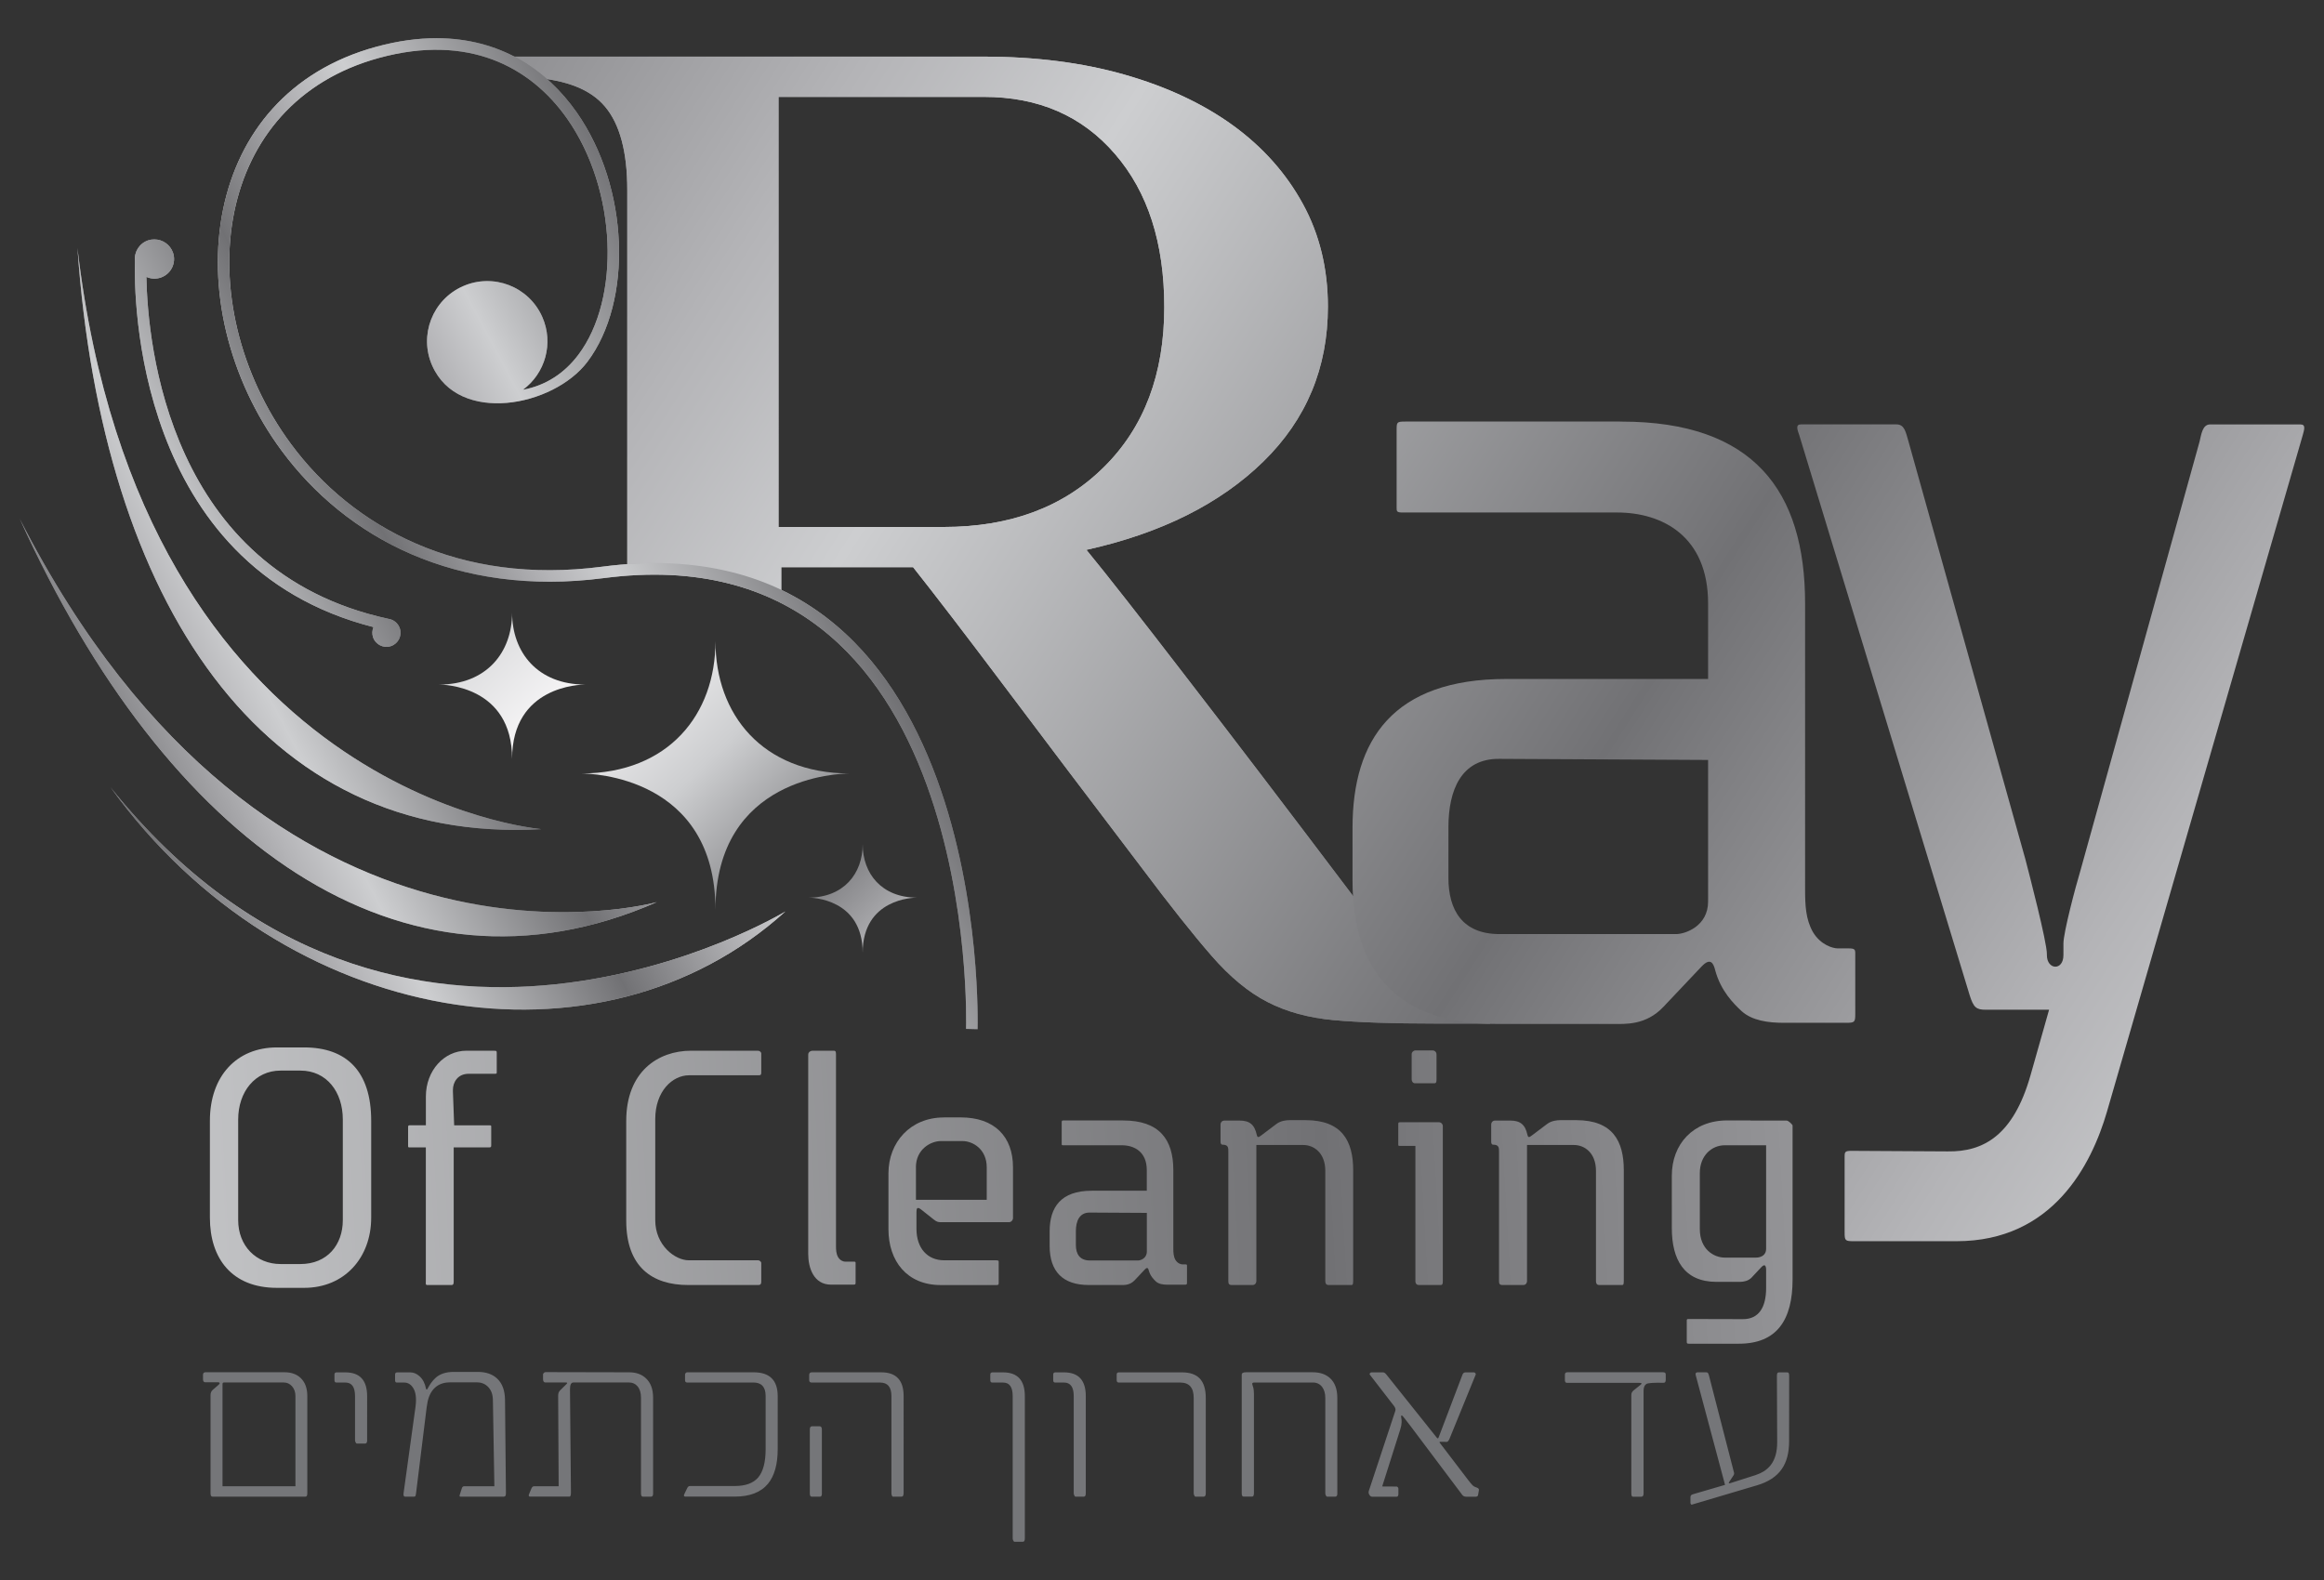 <svg xmlns="http://www.w3.org/2000/svg" xmlns:xlink="http://www.w3.org/1999/xlink" id="Layer_1" x="0px" y="0px" viewBox="0 0 508.64 345.87" style="enable-background:new 0 0 508.64 345.87;" xml:space="preserve">
<rect x="0" y="0" width="508.64" height="345.87" fill="#333333" stroke="none"/>
<style type="text/css">
	
		.st0{clip-path:url(#SVGID_00000006695252730107310120000017734385201218712721_);fill:url(#SVGID_00000122696889840505951060000008725594996874741940_);}
	
		.st1{clip-path:url(#SVGID_00000021814414140972431340000011621151049011672195_);fill:url(#SVGID_00000042014981592446645100000005388938180578995890_);}
	
		.st2{clip-path:url(#SVGID_00000165214881865869258140000010905471465750165902_);fill:url(#SVGID_00000085230315661295110560000014062530447844912541_);}
	
		.st3{clip-path:url(#SVGID_00000027596092021514662060000010061253984143287473_);fill:url(#SVGID_00000019637122786039321790000008853200179404723642_);}
	
		.st4{clip-path:url(#SVGID_00000152967037574475959940000009004782600505524909_);fill:url(#SVGID_00000152229263556889511820000008082865571627538590_);}
	
		.st5{clip-path:url(#SVGID_00000155828231643647579890000017932155928520995993_);fill:url(#SVGID_00000018933172183894515030000015150178238934886834_);}
	
		.st6{clip-path:url(#SVGID_00000101783119565494295990000004450242182080802185_);fill:url(#SVGID_00000120519324240364883410000017906649596395866038_);}
	
		.st7{clip-path:url(#SVGID_00000137094998427264811520000000974733126024878987_);fill:url(#SVGID_00000007410185792626565310000006967784455077765020_);}
	
		.st8{clip-path:url(#SVGID_00000175307462853820512680000000863573900280561047_);fill:url(#SVGID_00000028303881471131522300000015253043952863325859_);}
	
		.st9{clip-path:url(#SVGID_00000015352761528781746370000012010599567662185383_);fill:url(#SVGID_00000018955462396774465500000011308471218592463281_);}
	
		.st10{clip-path:url(#SVGID_00000047742219518108376720000004235871641252045731_);fill:url(#SVGID_00000139286876332813398100000006430172848671443335_);}
	
		.st11{clip-path:url(#SVGID_00000163760966024810641470000011854004238000884892_);fill:url(#SVGID_00000028293013288134450060000015604911241871799446_);}
	
		.st12{clip-path:url(#SVGID_00000105392141685414806230000016793906772933085595_);fill:url(#SVGID_00000129175717776603444230000001246239111670205838_);}
	
		.st13{clip-path:url(#SVGID_00000119806098582696368910000000215355296625521797_);fill:url(#SVGID_00000016060469917540783100000012798094063274034333_);}
	
		.st14{clip-path:url(#SVGID_00000012459714325985886070000015205068357284258975_);fill:url(#SVGID_00000161615904616970526980000016704270279897401782_);}
	
		.st15{clip-path:url(#SVGID_00000057136378789997905160000006847457242784545703_);fill:url(#SVGID_00000119838660990326480670000000441294157426770072_);}
	
		.st16{clip-path:url(#SVGID_00000139265320749720953960000000489370148617550487_);fill:url(#SVGID_00000097487611589292309330000009130786576459664039_);}
	.st17{fill:#757679;}
	
		.st18{clip-path:url(#SVGID_00000130645308203616384790000011986793670819908792_);fill:url(#SVGID_00000137828661037080500570000002429694071455348134_);}
	
		.st19{clip-path:url(#SVGID_00000095313589935780783840000017298976398296576440_);fill:url(#SVGID_00000057864880283282489280000014490758170366675360_);}
</style>
<g>
	<g>
		<defs>
			<path id="SVGID_1_" d="M170.39,21.21h44.95c11.94,0,21.51,4.15,28.7,12.51c7.19,8.3,10.78,19.49,10.78,33.5     c0,14.63-4.4,26.32-13.22,35.03c-8.8,8.75-20.49,13.11-35.07,13.11h-0.3h-35.84V21.21z M112.08,12.4l2.97,4.42l1.59,0.14     c7.27,0.6,12.55,2.53,15.78,6.38c3.24,3.84,4.87,9.92,4.87,18.22v83.22c16.99-1.74,28.45,2.83,33.7,5.66v-6.28h28.85     c4.65,5.87,11.29,14.52,19.9,25.96c8.6,11.45,18.67,24.76,30.21,39.94c6.07,8.1,11.14,14.48,15.18,19.13     c4.05,4.66,8.15,8.05,12.3,10.17c4.15,2.13,8.96,3.45,14.42,3.95c5.48,0.5,12.86,0.76,22.17,0.76h12.15v-6.68     c-3.44,0-6.18-0.1-8.2-0.3c-2.02-0.2-4-1.02-5.92-2.43c-1.93-1.41-4-3.54-6.23-6.37c-2.23-2.84-5.37-6.79-9.42-11.8     c-14.37-19.03-26.62-35.12-36.75-48.23c-10.12-13.16-17.41-22.47-21.87-27.89c16.4-3.64,29.31-10.13,38.73-19.34     c9.41-9.21,14.12-20.49,14.12-33.91c0-8.3-1.82-15.79-5.47-22.47s-8.76-12.45-15.34-17.22c-6.57-4.75-14.47-8.45-23.68-11.08     c-9.21-2.63-19.49-3.95-30.82-3.95H112.08z"></path>
		</defs>
		<clipPath id="SVGID_00000061445895107879239320000007334777276402410130_">
			<use xlink:href="#SVGID_1_" style="overflow:visible;"></use>
		</clipPath>
		
			<linearGradient id="SVGID_00000060750079024038442820000000987266870825046913_" gradientUnits="userSpaceOnUse" x1="-44.174" y1="596.972" x2="-39.505" y2="596.972" gradientTransform="matrix(126.974 81.231 81.231 -126.974 -42835.012 79397.18)">
			<stop offset="0" style="stop-color:#717174"></stop>
			<stop offset="3.679669e-03" style="stop-color:#737376"></stop>
			<stop offset="0.17" style="stop-color:#B4B4B7"></stop>
			<stop offset="0.248" style="stop-color:#CDCED0"></stop>
			<stop offset="0.489" style="stop-color:#717174"></stop>
			<stop offset="0.493" style="stop-color:#737376"></stop>
			<stop offset="0.661" style="stop-color:#B4B4B7"></stop>
			<stop offset="0.74" style="stop-color:#CDCED0"></stop>
			<stop offset="1" style="stop-color:#717174"></stop>
		</linearGradient>
		
			<polygon style="clip-path:url(#SVGID_00000061445895107879239320000007334777276402410130_);fill:url(#SVGID_00000060750079024038442820000000987266870825046913_);" points="    174.26,-84.79 422.27,73.87 264,321.26 15.99,162.6   "></polygon>
	</g>
	<g>
		<defs>
			<path id="SVGID_00000114056611234275069790000001733322047141085855_" d="M170.39,21.21h44.95c11.94,0,21.51,4.15,28.7,12.51     c7.19,8.3,10.78,19.49,10.78,33.5c0,14.63-4.4,26.32-13.22,35.03c-8.8,8.75-20.49,13.11-35.07,13.11h-0.3h-35.84V21.21z      M112.08,12.4l2.97,4.42l1.59,0.14c7.27,0.6,12.55,2.53,15.78,6.38c3.24,3.84,4.87,9.92,4.87,18.22v83.22     c16.99-1.74,28.45,2.83,33.7,5.66v-6.28h28.85c4.65,5.87,11.29,14.52,19.9,25.96c8.6,11.45,18.67,24.76,30.21,39.94     c6.07,8.1,11.14,14.48,15.18,19.13c4.05,4.66,8.15,8.05,12.3,10.17c4.15,2.13,8.96,3.45,14.42,3.95     c5.48,0.5,12.86,0.76,22.17,0.76h12.15v-6.68c-3.44,0-6.18-0.1-8.2-0.3c-2.02-0.2-4-1.02-5.92-2.43c-1.93-1.41-4-3.54-6.23-6.37     c-2.23-2.84-5.37-6.79-9.42-11.8c-14.37-19.03-26.62-35.12-36.75-48.23c-10.12-13.16-17.41-22.47-21.87-27.89     c16.4-3.64,29.31-10.13,38.73-19.34c9.41-9.21,14.12-20.49,14.12-33.91c0-8.3-1.82-15.79-5.47-22.47s-8.76-12.45-15.34-17.22     c-6.57-4.75-14.47-8.45-23.68-11.08c-9.21-2.63-19.49-3.95-30.82-3.95H112.08z"></path>
		</defs>
		<clipPath id="SVGID_00000179641251019776718080000003658584792313811902_">
			<use xlink:href="#SVGID_00000114056611234275069790000001733322047141085855_" style="overflow:visible;"></use>
		</clipPath>
		
			<linearGradient id="SVGID_00000084489944283155022430000001600896921705033600_" gradientUnits="userSpaceOnUse" x1="-44.174" y1="597.008" x2="-39.505" y2="597.008" gradientTransform="matrix(126.974 81.231 81.231 -126.974 -42837.898 79401.695)">
			<stop offset="0" style="stop-color:#717174"></stop>
			<stop offset="3.679669e-03" style="stop-color:#737376"></stop>
			<stop offset="0.17" style="stop-color:#B4B4B7"></stop>
			<stop offset="0.248" style="stop-color:#CDCED0"></stop>
			<stop offset="0.489" style="stop-color:#717174"></stop>
			<stop offset="0.493" style="stop-color:#737376"></stop>
			<stop offset="0.661" style="stop-color:#B4B4B7"></stop>
			<stop offset="0.74" style="stop-color:#CDCED0"></stop>
			<stop offset="1" style="stop-color:#717174"></stop>
		</linearGradient>
		
			<polygon style="clip-path:url(#SVGID_00000179641251019776718080000003658584792313811902_);fill:url(#SVGID_00000084489944283155022430000001600896921705033600_);" points="    174.26,-84.79 422.27,73.87 264,321.26 15.99,162.6   "></polygon>
	</g>
	<g>
		<defs>
			<path id="SVGID_00000018928998958640652660000002997739753690515074_" d="M317.01,192.18v-11.1c0-8.09,2.78-15.08,11.22-14.96     l45.61,0.24v4.58v26.42c0,5.43-5.07,7.12-7,7.12h-38.61C320.03,204.49,317.01,199.18,317.01,192.18 M354.53,92.28H307.6     c-1.93,0-1.93,0.13-1.93,1.93v16.89c0,0.84,0,1.09,1.33,1.09h46.93c9.89,0,19.91,5.19,19.91,19.91v16.53h-44.16     c-24.73,0-33.66,13.27-33.66,32.57v11.58c0,20.51,10.49,31.37,31.37,31.37h25.7c2.53,0,7.11,0.36,10.97-3.74l8.33-8.81     c2.05-2.17,2.66-0.6,3.02,0.84c1.21,4.47,3.98,7.24,5.79,8.93c2.29,2.05,5.79,2.53,9.17,2.53H404c1.93,0,2.05-0.13,2.05-1.93     v-13.27c0-0.84-0.12-1.09-1.45-1.09h-2.41c-0.97,0-3.74-0.72-5.43-3.62c-1.57-2.78-1.69-5.91-1.69-9.29V132.1     c0-24.63-11.25-39.81-40.2-39.81C354.76,92.28,354.65,92.28,354.53,92.28"></path>
		</defs>
		<clipPath id="SVGID_00000034088853756005614120000006028405525938434740_">
			<use xlink:href="#SVGID_00000018928998958640652660000002997739753690515074_" style="overflow:visible;"></use>
		</clipPath>
		
			<linearGradient id="SVGID_00000105400092967730500610000014837057294843572141_" gradientUnits="userSpaceOnUse" x1="-44.203" y1="597.208" x2="-39.535" y2="597.208" gradientTransform="matrix(126.974 81.231 81.231 -126.974 -42835.09 79395.078)">
			<stop offset="0" style="stop-color:#717174"></stop>
			<stop offset="3.679669e-03" style="stop-color:#737376"></stop>
			<stop offset="0.17" style="stop-color:#B4B4B7"></stop>
			<stop offset="0.248" style="stop-color:#CDCED0"></stop>
			<stop offset="0.489" style="stop-color:#717174"></stop>
			<stop offset="0.493" style="stop-color:#737376"></stop>
			<stop offset="0.661" style="stop-color:#B4B4B7"></stop>
			<stop offset="0.74" style="stop-color:#CDCED0"></stop>
			<stop offset="1" style="stop-color:#717174"></stop>
		</linearGradient>
		
			<polygon style="clip-path:url(#SVGID_00000034088853756005614120000006028405525938434740_);fill:url(#SVGID_00000105400092967730500610000014837057294843572141_);" points="    327.98,42.34 466.08,130.69 374.1,274.47 235.99,186.12   "></polygon>
	</g>
	<g>
		<defs>
			<path id="SVGID_00000067225966338885857800000009961051452663410107_" d="M483.7,92.91c-1.69,0-1.93,2.29-2.29,3.74l-26.06,93.86     c-1.09,3.62-3.74,13.63-3.74,16.04v2.53c0,3.5-3.62,3.26-3.62,0v-0.24c0-2.65-3.86-17.49-4.71-20.75l-25.58-91.45     c-0.61-2.05-0.84-3.74-2.66-3.74h-20.87c-1.21,0-0.84,1.09-0.36,2.41L431.1,217.9c0.84,2.65,1.44,3.14,3.5,3.14h13.87l-4.1,14.48     c-3.74,13.03-10.25,16.65-18.09,16.53l-21.11-0.12c-1.33,0-1.45,0.24-1.45,1.2v16.65c0,1.82,0.12,1.93,2.05,1.93h22.44     c21.11,0,29.55-16.77,32.93-28.35l42.83-148.04c0.17-0.62,0.34-1.19,0.35-1.62v-0.06c-0.01-0.45-0.21-0.73-0.83-0.73H483.7z"></path>
		</defs>
		<clipPath id="SVGID_00000047027706412652855680000005209628582588377778_">
			<use xlink:href="#SVGID_00000067225966338885857800000009961051452663410107_" style="overflow:visible;"></use>
		</clipPath>
		
			<linearGradient id="SVGID_00000103968340910962170580000006365083613183506104_" gradientUnits="userSpaceOnUse" x1="-44.246" y1="597.367" x2="-39.578" y2="597.367" gradientTransform="matrix(126.974 81.231 81.231 -126.974 -42832.016 79386.977)">
			<stop offset="0" style="stop-color:#717174"></stop>
			<stop offset="3.679669e-03" style="stop-color:#737376"></stop>
			<stop offset="0.17" style="stop-color:#B4B4B7"></stop>
			<stop offset="0.248" style="stop-color:#CDCED0"></stop>
			<stop offset="0.489" style="stop-color:#717174"></stop>
			<stop offset="0.493" style="stop-color:#737376"></stop>
			<stop offset="0.661" style="stop-color:#B4B4B7"></stop>
			<stop offset="0.74" style="stop-color:#CDCED0"></stop>
			<stop offset="1" style="stop-color:#717174"></stop>
		</linearGradient>
		
			<polygon style="clip-path:url(#SVGID_00000047027706412652855680000005209628582588377778_);fill:url(#SVGID_00000103968340910962170580000006365083613183506104_);" points="    425.31,42.37 585.49,144.84 471.98,322.26 311.81,219.79   "></polygon>
	</g>
	<g>
		<defs>
			<path id="SVGID_00000049185901512463253470000004087156425370011560_" d="M52.13,267.09v-4.32v-17.7     c0-6.06,3.69-10.71,9.29-10.71h4.32c5.74,0,9.29,4.65,9.29,10.71v17.7v4.32c0,5.4-3.39,9.62-9.29,9.62h-4.32     C56.02,276.71,52.13,272.69,52.13,267.09 M60.6,229.29c-8.79,0-14.66,6.26-14.66,16.05v18.92v2.3c0,8.97,4.85,15.36,14.66,15.36     h5.97c8.86,0,14.67-6.63,14.67-15.36v-0.33v-20.89c0-10.84-5.41-16.05-14.67-16.05H60.6z"></path>
		</defs>
		<clipPath id="SVGID_00000176038446859982973410000001798188407503614124_">
			<use xlink:href="#SVGID_00000049185901512463253470000004087156425370011560_" style="overflow:visible;"></use>
		</clipPath>
		
			<linearGradient id="SVGID_00000111154133405770073950000017856664499732768151_" gradientUnits="userSpaceOnUse" x1="-43.408" y1="595.187" x2="-38.74" y2="595.187" gradientTransform="matrix(249.878 -14 -14 -249.878 18898.066 148391.219)">
			<stop offset="0" style="stop-color:#717174"></stop>
			<stop offset="3.679669e-03" style="stop-color:#737376"></stop>
			<stop offset="0.17" style="stop-color:#B4B4B7"></stop>
			<stop offset="0.248" style="stop-color:#CDCED0"></stop>
			<stop offset="0.489" style="stop-color:#717174"></stop>
			<stop offset="0.493" style="stop-color:#737376"></stop>
			<stop offset="0.661" style="stop-color:#B4B4B7"></stop>
			<stop offset="0.74" style="stop-color:#CDCED0"></stop>
			<stop offset="1" style="stop-color:#717174"></stop>
		</linearGradient>
		
			<polygon style="clip-path:url(#SVGID_00000176038446859982973410000001798188407503614124_);fill:url(#SVGID_00000111154133405770073950000017856664499732768151_);" points="    43,229.45 81.12,227.32 84.17,281.76 46.05,283.9   "></polygon>
	</g>
	<g>
		<defs>
			<path id="SVGID_00000134212097963398040490000017060566610849378971_" d="M102.07,230.01c-4.84,0-8.86,4.32-8.86,10.02v1.55v4.75     h-3.36c-0.53,0-0.53,0.03-0.53,0.53v3.99c0,0.26,0,0.33,0.36,0.33h3.52v29.26c0,0.49-0.1,0.86,0.3,0.86h5.34     c0.43,0,0.46-0.36,0.46-0.86v-29.26h7.65c0.53,0,0.56-0.07,0.56-0.53v-4.01c0-0.23,0-0.3-0.4-0.3h-7.71l-0.27-7.35v-0.43     c0-1.55,0.96-3.5,3.46-3.5h5.73c0.36,0,0.4-0.07,0.4-0.29v-4.22c0-0.5-0.03-0.53-0.56-0.53H102.07z"></path>
		</defs>
		<clipPath id="SVGID_00000154409379035058636190000007355767860360003497_">
			<use xlink:href="#SVGID_00000134212097963398040490000017060566610849378971_" style="overflow:visible;"></use>
		</clipPath>
		
			<linearGradient id="SVGID_00000011709370988572703350000003707045701565652636_" gradientUnits="userSpaceOnUse" x1="-43.408" y1="595.18" x2="-38.74" y2="595.18" gradientTransform="matrix(249.878 -14 -14 -249.878 18898.092 148391.672)">
			<stop offset="0" style="stop-color:#717174"></stop>
			<stop offset="3.679669e-03" style="stop-color:#737376"></stop>
			<stop offset="0.17" style="stop-color:#B4B4B7"></stop>
			<stop offset="0.248" style="stop-color:#CDCED0"></stop>
			<stop offset="0.489" style="stop-color:#717174"></stop>
			<stop offset="0.493" style="stop-color:#737376"></stop>
			<stop offset="0.661" style="stop-color:#B4B4B7"></stop>
			<stop offset="0.74" style="stop-color:#CDCED0"></stop>
			<stop offset="1" style="stop-color:#717174"></stop>
		</linearGradient>
		
			<polygon style="clip-path:url(#SVGID_00000154409379035058636190000007355767860360003497_);fill:url(#SVGID_00000011709370988572703350000003707045701565652636_);" points="    86.46,230.17 108.68,228.93 111.6,281.14 89.38,282.38   "></polygon>
	</g>
	<g>
		<defs>
			<path id="SVGID_00000005961506203937747350000007648030419912578218_" d="M151.26,230.01c-7.28,0-14.2,4.62-14.2,15.36v21.86     c0,10.15,5.73,14.07,13.54,14.07h15.36c0.49,0,0.65-0.23,0.65-0.73v-4.12c0-0.14-0.23-0.56-0.72-0.56h-15.13     c-3.03,0-7.35-3.29-7.35-8.79v-22.12c0-6.13,3.79-9.59,7.38-9.59h15.26c0.56,0,0.56-0.23,0.56-0.72v-4.09     c0-0.16-0.23-0.56-0.72-0.56H151.26z"></path>
		</defs>
		<clipPath id="SVGID_00000175304356332876576570000006072375637143675526_">
			<use xlink:href="#SVGID_00000005961506203937747350000007648030419912578218_" style="overflow:visible;"></use>
		</clipPath>
		
			<linearGradient id="SVGID_00000125572481910838720560000003466354370301694602_" gradientUnits="userSpaceOnUse" x1="-43.408" y1="595.171" x2="-38.74" y2="595.171" gradientTransform="matrix(249.878 -14 -14 -249.878 18898.131 148392.359)">
			<stop offset="0" style="stop-color:#717174"></stop>
			<stop offset="3.679669e-03" style="stop-color:#737376"></stop>
			<stop offset="0.17" style="stop-color:#B4B4B7"></stop>
			<stop offset="0.248" style="stop-color:#CDCED0"></stop>
			<stop offset="0.489" style="stop-color:#717174"></stop>
			<stop offset="0.493" style="stop-color:#737376"></stop>
			<stop offset="0.661" style="stop-color:#B4B4B7"></stop>
			<stop offset="0.74" style="stop-color:#CDCED0"></stop>
			<stop offset="1" style="stop-color:#717174"></stop>
		</linearGradient>
		
			<polygon style="clip-path:url(#SVGID_00000175304356332876576570000006072375637143675526_);fill:url(#SVGID_00000125572481910838720560000003466354370301694602_);" points="    134.2,230.17 166.53,228.36 169.49,281.14 137.15,282.95   "></polygon>
	</g>
	<g>
		<defs>
			<path id="SVGID_00000176043898423175009590000014556143924838756031_" d="M177.81,230.01c-0.43,0-0.92,0.33-0.92,0.85v43.64     c0,2.97,1.15,6.72,5,6.72h4.81c0.53,0,0.56-0.03,0.56-0.52v-4.22c0-0.23-0.04-0.3-0.4-0.3h-1.95c-0.26,0-1.02-0.2-1.48-0.98     c-0.43-0.76-0.46-1.58-0.46-2.51v-41.83c0-0.52-0.03-0.85-0.46-0.85H177.81z"></path>
		</defs>
		<clipPath id="SVGID_00000137129052961358715020000005093479977049313201_">
			<use xlink:href="#SVGID_00000176043898423175009590000014556143924838756031_" style="overflow:visible;"></use>
		</clipPath>
		
			<linearGradient id="SVGID_00000060710783718444273400000015151701957091500464_" gradientUnits="userSpaceOnUse" x1="-43.408" y1="595.166" x2="-38.74" y2="595.166" gradientTransform="matrix(249.878 -14 -14 -249.878 18898.146 148392.641)">
			<stop offset="0" style="stop-color:#717174"></stop>
			<stop offset="3.679669e-03" style="stop-color:#737376"></stop>
			<stop offset="0.17" style="stop-color:#B4B4B7"></stop>
			<stop offset="0.248" style="stop-color:#CDCED0"></stop>
			<stop offset="0.489" style="stop-color:#717174"></stop>
			<stop offset="0.493" style="stop-color:#737376"></stop>
			<stop offset="0.661" style="stop-color:#B4B4B7"></stop>
			<stop offset="0.74" style="stop-color:#CDCED0"></stop>
			<stop offset="1" style="stop-color:#717174"></stop>
		</linearGradient>
		
			<polygon style="clip-path:url(#SVGID_00000137129052961358715020000005093479977049313201_);fill:url(#SVGID_00000060710783718444273400000015151701957091500464_);" points="    174.03,230.17 187.24,229.43 190.13,281.07 176.92,281.81   "></polygon>
	</g>
	<g>
		<defs>
			<path id="SVGID_00000104707363603425424180000015502305800019693758_" d="M200.46,255.53c0-3.99,3.3-5.74,5.44-5.74h4.78     c2.21,0,5.28,1.75,5.28,5.74v7.12h-15.49V255.53z M206.55,244.62c-7.32,0-12.1,5.47-12.1,12.23v9.23v3     c0,6.98,4.05,12.23,11.44,12.23h12.13c0.53,0,0.56-0.07,0.56-0.53v-4.62c0-0.13-0.03-0.27-0.56-0.27h-11.37     c-3.63,0-6.07-2.6-6.07-6.92v-3.59c0-0.83,0.13-1.29,0.99-0.63l2.83,2.24c0.72,0.56,0.96,0.56,1.85,0.56h14.6     c0.43,0,0.86-0.43,0.86-0.92v-11.11c0-6.73-4.08-10.91-11.44-10.91H206.55z"></path>
		</defs>
		<clipPath id="SVGID_00000048464953572820251020000014578120373053136567_">
			<use xlink:href="#SVGID_00000104707363603425424180000015502305800019693758_" style="overflow:visible;"></use>
		</clipPath>
		
			<linearGradient id="SVGID_00000021800250776971975670000011442772457607571388_" gradientUnits="userSpaceOnUse" x1="-43.408" y1="595.138" x2="-38.74" y2="595.138" gradientTransform="matrix(249.878 -14 -14 -249.878 18898.254 148394.562)">
			<stop offset="0" style="stop-color:#717174"></stop>
			<stop offset="3.679669e-03" style="stop-color:#737376"></stop>
			<stop offset="0.17" style="stop-color:#B4B4B7"></stop>
			<stop offset="0.248" style="stop-color:#CDCED0"></stop>
			<stop offset="0.489" style="stop-color:#717174"></stop>
			<stop offset="0.493" style="stop-color:#737376"></stop>
			<stop offset="0.661" style="stop-color:#B4B4B7"></stop>
			<stop offset="0.74" style="stop-color:#CDCED0"></stop>
			<stop offset="1" style="stop-color:#717174"></stop>
		</linearGradient>
		
			<polygon style="clip-path:url(#SVGID_00000048464953572820251020000014578120373053136567_);fill:url(#SVGID_00000021800250776971975670000011442772457607571388_);" points="    192.41,244.73 221.63,243.09 223.76,281.18 194.54,282.82   "></polygon>
	</g>
	<g>
		<defs>
			<path id="SVGID_00000077319050982524707130000007953803368129602444_" d="M235.47,272.56v-3.03c0-2.21,0.76-4.12,3.07-4.09     l12.46,0.07v1.26v7.22c0,1.48-1.39,1.94-1.91,1.94h-10.55C236.29,275.93,235.47,274.47,235.47,272.56 M245.72,245.27H232.9     c-0.53,0-0.53,0.03-0.53,0.53v4.62c0,0.22,0,0.29,0.36,0.29h12.82c2.7,0,5.44,1.42,5.44,5.43v4.52h-12.06     c-6.75,0-9.2,3.63-9.2,8.9v3.17c0,5.6,2.87,8.57,8.57,8.57h7.02c0.69,0,1.94,0.09,3-1.02l2.27-2.41     c0.56-0.59,0.73-0.16,0.83,0.23c0.33,1.22,1.09,1.98,1.58,2.44c0.63,0.56,1.58,0.69,2.5,0.69h3.73c0.53,0,0.56-0.03,0.56-0.52     v-3.63c0-0.23-0.03-0.3-0.39-0.3h-0.66c-0.26,0-1.02-0.2-1.48-0.98c-0.43-0.76-0.46-1.62-0.46-2.54v-17.11     c0-6.73-3.08-10.87-10.98-10.87C245.78,245.27,245.75,245.27,245.72,245.27"></path>
		</defs>
		<clipPath id="SVGID_00000114049800041691811550000016605454406380958357_">
			<use xlink:href="#SVGID_00000077319050982524707130000007953803368129602444_" style="overflow:visible;"></use>
		</clipPath>
		
			<linearGradient id="SVGID_00000074406145098782625990000014174605245473503642_" gradientUnits="userSpaceOnUse" x1="-43.408" y1="595.131" x2="-38.74" y2="595.131" gradientTransform="matrix(249.878 -14 -14 -249.878 18898.279 148395.031)">
			<stop offset="0" style="stop-color:#717174"></stop>
			<stop offset="3.679669e-03" style="stop-color:#737376"></stop>
			<stop offset="0.17" style="stop-color:#B4B4B7"></stop>
			<stop offset="0.248" style="stop-color:#CDCED0"></stop>
			<stop offset="0.489" style="stop-color:#717174"></stop>
			<stop offset="0.493" style="stop-color:#737376"></stop>
			<stop offset="0.661" style="stop-color:#B4B4B7"></stop>
			<stop offset="0.74" style="stop-color:#CDCED0"></stop>
			<stop offset="1" style="stop-color:#717174"></stop>
		</linearGradient>
		
			<polygon style="clip-path:url(#SVGID_00000114049800041691811550000016605454406380958357_);fill:url(#SVGID_00000074406145098782625990000014174605245473503642_);" points="    227.72,245.39 259.7,243.6 261.81,281.28 229.83,283.07   "></polygon>
	</g>
	<g>
		<defs>
			<path id="SVGID_00000132807804385958126970000010217921083509487525_" d="M282.25,245.21c-0.63,0-1.91,0.1-2.87,0.82l-3.36,2.54     c-0.63,0.49-0.82,0.43-0.95-0.1c-0.49-2.31-1.59-3.17-3.79-3.17h-3.3c-0.52,0-0.85,0.4-0.85,0.89v3.76     c0,0.23,0.07,0.63,0.43,0.63c1.32,0,1.28,0.72,1.28,1.58v28.25c0,0.56,0.1,0.89,0.76,0.89h4.58c0.43,0,0.79-0.36,0.79-0.89     v-29.76h10.28c2.27,0,4.81,1.68,4.81,5.67v24.09c0,0.43,0.1,0.89,0.73,0.89h4.91c0.29,0,0.46,0,0.46-0.89v-24.26     c0-6.36-2.44-10.94-10.41-10.94H282.25z"></path>
		</defs>
		<clipPath id="SVGID_00000051355105885033107950000012817226638375017119_">
			<use xlink:href="#SVGID_00000132807804385958126970000010217921083509487525_" style="overflow:visible;"></use>
		</clipPath>
		
			<linearGradient id="SVGID_00000033327821708729907890000004693429032293183910_" gradientUnits="userSpaceOnUse" x1="-43.408" y1="595.124" x2="-38.74" y2="595.124" gradientTransform="matrix(249.878 -14 -14 -249.878 18898.305 148395.484)">
			<stop offset="0" style="stop-color:#717174"></stop>
			<stop offset="3.679669e-03" style="stop-color:#737376"></stop>
			<stop offset="0.17" style="stop-color:#B4B4B7"></stop>
			<stop offset="0.248" style="stop-color:#CDCED0"></stop>
			<stop offset="0.489" style="stop-color:#717174"></stop>
			<stop offset="0.493" style="stop-color:#737376"></stop>
			<stop offset="0.661" style="stop-color:#B4B4B7"></stop>
			<stop offset="0.74" style="stop-color:#CDCED0"></stop>
			<stop offset="1" style="stop-color:#717174"></stop>
		</linearGradient>
		
			<polygon style="clip-path:url(#SVGID_00000051355105885033107950000012817226638375017119_);fill:url(#SVGID_00000033327821708729907890000004693429032293183910_);" points="    265.11,245.32 296.07,243.59 298.17,281.19 267.21,282.92   "></polygon>
	</g>
	<g>
		<defs>
			<path id="SVGID_00000074420815809875974700000007052905923226260611_" d="M306.55,245.67c-0.52,0-0.52,0.03-0.52,0.53v4.35     c0,0.23,0,0.3,0.36,0.3h3.39V255v25.44c0,0.59,0.34,0.86,0.73,0.86h4.81c0.42,0,0.46-0.36,0.46-0.86v-34.01     c0-0.29-0.33-0.76-0.83-0.76H306.55z M309.78,229.95c-0.42,0-0.82,0.36-0.82,0.86v5.47c0,0.5,0.33,0.86,0.73,0.86h4.25     c0.42,0,0.46-0.33,0.46-0.86v-5.47c0-0.5-0.4-0.86-0.83-0.86H309.78z"></path>
		</defs>
		<clipPath id="SVGID_00000035490420827723416770000004183638797599145897_">
			<use xlink:href="#SVGID_00000074420815809875974700000007052905923226260611_" style="overflow:visible;"></use>
		</clipPath>
		
			<linearGradient id="SVGID_00000154389163433418831880000016885612619139579305_" gradientUnits="userSpaceOnUse" x1="-43.408" y1="595.143" x2="-38.74" y2="595.143" gradientTransform="matrix(249.878 -14 -14 -249.878 18898.232 148394.203)">
			<stop offset="0" style="stop-color:#717174"></stop>
			<stop offset="3.679669e-03" style="stop-color:#737376"></stop>
			<stop offset="0.17" style="stop-color:#B4B4B7"></stop>
			<stop offset="0.248" style="stop-color:#CDCED0"></stop>
			<stop offset="0.489" style="stop-color:#717174"></stop>
			<stop offset="0.493" style="stop-color:#737376"></stop>
			<stop offset="0.661" style="stop-color:#B4B4B7"></stop>
			<stop offset="0.74" style="stop-color:#CDCED0"></stop>
			<stop offset="1" style="stop-color:#717174"></stop>
		</linearGradient>
		
			<polygon style="clip-path:url(#SVGID_00000035490420827723416770000004183638797599145897_);fill:url(#SVGID_00000154389163433418831880000016885612619139579305_);" points="    303.16,230.11 315.75,229.4 318.65,281.14 306.06,281.84   "></polygon>
	</g>
	<g>
		<defs>
			<path id="SVGID_00000113343416568037163830000013039667895278663333_" d="M341.5,245.21c-0.63,0-1.91,0.1-2.87,0.82l-3.37,2.54     c-0.62,0.49-0.82,0.43-0.95-0.1c-0.49-2.31-1.59-3.17-3.79-3.17h-3.3c-0.52,0-0.85,0.4-0.85,0.89v3.76     c0,0.23,0.06,0.63,0.42,0.63c1.32,0,1.29,0.72,1.29,1.58v28.25c0,0.56,0.1,0.89,0.76,0.89h4.58c0.43,0,0.79-0.36,0.79-0.89     v-29.76h10.28c2.27,0,4.81,1.68,4.81,5.67v24.09c0,0.43,0.1,0.89,0.72,0.89h4.91c0.3,0,0.46,0,0.46-0.89v-24.26     c0-6.36-2.44-10.94-10.41-10.94H341.5z"></path>
		</defs>
		<clipPath id="SVGID_00000013900764942023770120000000235844013712579477_">
			<use xlink:href="#SVGID_00000113343416568037163830000013039667895278663333_" style="overflow:visible;"></use>
		</clipPath>
		
			<linearGradient id="SVGID_00000050644849119470130330000018125174769942905230_" gradientUnits="userSpaceOnUse" x1="-43.408" y1="595.114" x2="-38.74" y2="595.114" gradientTransform="matrix(249.878 -14 -14 -249.878 18898.344 148396.188)">
			<stop offset="0" style="stop-color:#717174"></stop>
			<stop offset="3.679669e-03" style="stop-color:#737376"></stop>
			<stop offset="0.17" style="stop-color:#B4B4B7"></stop>
			<stop offset="0.248" style="stop-color:#CDCED0"></stop>
			<stop offset="0.489" style="stop-color:#717174"></stop>
			<stop offset="0.493" style="stop-color:#737376"></stop>
			<stop offset="0.661" style="stop-color:#B4B4B7"></stop>
			<stop offset="0.74" style="stop-color:#CDCED0"></stop>
			<stop offset="1" style="stop-color:#717174"></stop>
		</linearGradient>
		
			<polygon style="clip-path:url(#SVGID_00000013900764942023770120000000235844013712579477_);fill:url(#SVGID_00000050644849119470130330000018125174769942905230_);" points="    324.36,245.32 355.31,243.59 357.42,281.19 326.46,282.92   "></polygon>
	</g>
	<g>
		<defs>
			<path id="SVGID_00000142144552910913471930000000504884676596193213_" d="M372.03,269.04v-7.29v-4.98c0-3.79,2.6-6.06,5.44-6.06     h9.07v22.71c0,1.22-0.96,1.88-2.25,1.88h-6.82C375.13,275.29,372.03,273.52,372.03,269.04 M383.14,245.27h-5.14     c-7.45,0-12.1,5.21-12.1,12.1v2.31v9.16c0,6.83,2.64,11.77,9.79,11.77h5.11c0.79,0,1.84-0.2,2.54-0.92l2.18-2.33     c0.76-0.79,1.02-0.23,1.02,0.63v3.99c0,4.18-1.59,6.82-5.11,6.79l-11.86-0.03c-0.37,0-0.4,0.1-0.4,0.33v4.55     c0,0.49,0.03,0.53,0.56,0.53h10.84c8.34,0,11.76-5.21,11.76-14.07v-33.69c0-0.2-0.89-1.09-1.32-1.09H383.14z"></path>
		</defs>
		<clipPath id="SVGID_00000029047904830687397730000004671687034534972812_">
			<use xlink:href="#SVGID_00000142144552910913471930000000504884676596193213_" style="overflow:visible;"></use>
		</clipPath>
		
			<linearGradient id="SVGID_00000085945298694595859300000010049613678253146002_" gradientUnits="userSpaceOnUse" x1="-43.408" y1="595.087" x2="-38.74" y2="595.087" gradientTransform="matrix(249.878 -14 -14 -249.878 18898.447 148398.016)">
			<stop offset="0" style="stop-color:#717174"></stop>
			<stop offset="3.679669e-03" style="stop-color:#737376"></stop>
			<stop offset="0.17" style="stop-color:#B4B4B7"></stop>
			<stop offset="0.248" style="stop-color:#CDCED0"></stop>
			<stop offset="0.489" style="stop-color:#717174"></stop>
			<stop offset="0.493" style="stop-color:#737376"></stop>
			<stop offset="0.661" style="stop-color:#B4B4B7"></stop>
			<stop offset="0.74" style="stop-color:#CDCED0"></stop>
			<stop offset="1" style="stop-color:#717174"></stop>
		</linearGradient>
		
			<polygon style="clip-path:url(#SVGID_00000029047904830687397730000004671687034534972812_);fill:url(#SVGID_00000085945298694595859300000010049613678253146002_);" points="    363.17,245.43 392.25,243.8 395.06,293.96 365.98,295.59   "></polygon>
	</g>
	<g>
		<defs>
			<path id="SVGID_00000091013499839077922190000016592232359888752802_" d="M127.14,169.32c0.04,0,0.09,0,0.14,0     c-0.01,0-0.03,0-0.04,0C127.17,169.32,127.14,169.32,127.14,169.32 M185.91,169.32c0.05,0,0.09,0,0.14,0c0,0-0.03,0-0.09,0     C185.95,169.32,185.93,169.32,185.91,169.32 M127.27,169.32c2.17,0.01,29.32,0.7,29.32,29.88c0-29.18,27.15-29.87,29.32-29.88     c-19.06-0.06-29.32-12.94-29.32-28.94C156.59,156.37,146.34,169.26,127.27,169.32"></path>
		</defs>
		<clipPath id="SVGID_00000137816295473945677620000016921206050932084396_">
			<use xlink:href="#SVGID_00000091013499839077922190000016592232359888752802_" style="overflow:visible;"></use>
		</clipPath>
		
			<linearGradient id="SVGID_00000139294327048020326850000011558686740536446345_" gradientUnits="userSpaceOnUse" x1="-46.814" y1="599.746" x2="-42.145" y2="599.746" gradientTransform="matrix(44.278 46.069 46.069 -44.278 -25476.797 28802.185)">
			<stop offset="0" style="stop-color:#717174"></stop>
			<stop offset="2.070011e-03" style="stop-color:#737376"></stop>
			<stop offset="0.096" style="stop-color:#B4B4B7"></stop>
			<stop offset="0.14" style="stop-color:#CDCED0"></stop>
			<stop offset="0.258" style="stop-color:#F7F6F7"></stop>
			<stop offset="0.36" style="stop-color:#CDCED0"></stop>
			<stop offset="0.489" style="stop-color:#717174"></stop>
			<stop offset="0.491" style="stop-color:#737376"></stop>
			<stop offset="0.574" style="stop-color:#B4B4B7"></stop>
			<stop offset="0.613" style="stop-color:#CDCED0"></stop>
			<stop offset="0.737" style="stop-color:#F7F6F7"></stop>
			<stop offset="0.839" style="stop-color:#CDCED0"></stop>
			<stop offset="1" style="stop-color:#717174"></stop>
		</linearGradient>
		
			<polygon style="clip-path:url(#SVGID_00000137816295473945677620000016921206050932084396_);fill:url(#SVGID_00000139294327048020326850000011558686740536446345_);" points="    157.76,110.95 215.43,170.95 155.43,228.63 97.75,168.62   "></polygon>
	</g>
	<g>
		<defs>
			<path id="SVGID_00000143600991578440344890000013591889584677427373_" d="M96.05,149.86c0.02,0,0.03,0,0.05,0     C96.06,149.86,96.05,149.86,96.05,149.86 M128.06,149.86c0.02,0,0.04,0,0.05,0C128.11,149.86,128.1,149.86,128.06,149.86      M96.1,149.86c1,0,15.98,0.28,15.98,16.26c0-15.98,14.98-16.26,15.98-16.26c-10.39-0.02-15.98-7.04-15.98-15.75     C112.08,142.82,106.49,149.84,96.1,149.86"></path>
		</defs>
		<clipPath id="SVGID_00000136407159746381047860000004628539029010451874_">
			<use xlink:href="#SVGID_00000143600991578440344890000013591889584677427373_" style="overflow:visible;"></use>
		</clipPath>
		
			<linearGradient id="SVGID_00000111890358191995453270000013292532423532187568_" gradientUnits="userSpaceOnUse" x1="-46.814" y1="599.519" x2="-42.145" y2="599.519" gradientTransform="matrix(44.278 46.069 46.069 -44.278 -25479.67 28804.949)">
			<stop offset="0" style="stop-color:#717174"></stop>
			<stop offset="2.070011e-03" style="stop-color:#737376"></stop>
			<stop offset="0.096" style="stop-color:#B4B4B7"></stop>
			<stop offset="0.14" style="stop-color:#CDCED0"></stop>
			<stop offset="0.258" style="stop-color:#F7F6F7"></stop>
			<stop offset="0.36" style="stop-color:#CDCED0"></stop>
			<stop offset="0.489" style="stop-color:#717174"></stop>
			<stop offset="0.491" style="stop-color:#737376"></stop>
			<stop offset="0.574" style="stop-color:#B4B4B7"></stop>
			<stop offset="0.613" style="stop-color:#CDCED0"></stop>
			<stop offset="0.737" style="stop-color:#F7F6F7"></stop>
			<stop offset="0.839" style="stop-color:#CDCED0"></stop>
			<stop offset="1" style="stop-color:#717174"></stop>
		</linearGradient>
		
			<polygon style="clip-path:url(#SVGID_00000136407159746381047860000004628539029010451874_);fill:url(#SVGID_00000111890358191995453270000013292532423532187568_);" points="    112.72,118.09 144.11,150.75 111.45,182.14 80.06,149.48   "></polygon>
	</g>
	<g>
		<defs>
			<path id="SVGID_00000052068034227364202610000008715705237452942774_" d="M176.89,196.5c0.01,0,0.02,0,0.04,0     C176.9,196.5,176.89,196.5,176.89,196.5 M200.69,196.5c0.01,0,0.02,0,0.04,0C200.73,196.5,200.72,196.5,200.69,196.5      M176.92,196.5c0.75,0,11.89,0.2,11.89,12.09c0-11.89,11.13-12.09,11.89-12.09c-7.73-0.02-11.89-5.24-11.89-11.71     C188.81,191.26,184.65,196.48,176.92,196.5"></path>
		</defs>
		<clipPath id="SVGID_00000155148197987246904100000015057910855100958618_">
			<use xlink:href="#SVGID_00000052068034227364202610000008715705237452942774_" style="overflow:visible;"></use>
		</clipPath>
		
			<linearGradient id="SVGID_00000142861116512691922420000007602787916620148396_" gradientUnits="userSpaceOnUse" x1="-46.912" y1="599.803" x2="-42.243" y2="599.803" gradientTransform="matrix(44.278 46.069 46.069 -44.278 -25477.301 28800.305)">
			<stop offset="0" style="stop-color:#717174"></stop>
			<stop offset="2.070011e-03" style="stop-color:#737376"></stop>
			<stop offset="0.096" style="stop-color:#B4B4B7"></stop>
			<stop offset="0.14" style="stop-color:#CDCED0"></stop>
			<stop offset="0.258" style="stop-color:#F7F6F7"></stop>
			<stop offset="0.36" style="stop-color:#CDCED0"></stop>
			<stop offset="0.489" style="stop-color:#717174"></stop>
			<stop offset="0.491" style="stop-color:#737376"></stop>
			<stop offset="0.574" style="stop-color:#B4B4B7"></stop>
			<stop offset="0.613" style="stop-color:#CDCED0"></stop>
			<stop offset="0.737" style="stop-color:#F7F6F7"></stop>
			<stop offset="0.839" style="stop-color:#CDCED0"></stop>
			<stop offset="1" style="stop-color:#717174"></stop>
		</linearGradient>
		
			<polygon style="clip-path:url(#SVGID_00000155148197987246904100000015057910855100958618_);fill:url(#SVGID_00000142861116512691922420000007602787916620148396_);" points="    189.28,172.88 212.62,197.16 188.34,220.5 164.99,196.22   "></polygon>
	</g>
	<path class="st17" d="M67.26,326.9c0,0.49-0.14,0.73-0.41,0.73H46.51c-0.29,0-0.43-0.24-0.43-0.73v-21.48   c0-0.52,0.17-0.92,0.52-1.2l1.27-1.1c0.17-0.16,0.24-0.29,0.19-0.39c-0.03-0.09-0.13-0.13-0.3-0.13h-2.79   c-0.36,0-0.54-0.22-0.54-0.67v-0.95c0-0.39,0.18-0.58,0.54-0.58H62.3c1.47,0,2.66,0.43,3.54,1.29c0.95,0.93,1.42,2.23,1.42,3.91   V326.9z M64.66,325.35v-19.74c0-0.86-0.25-1.58-0.75-2.15c-0.49-0.54-1.08-0.82-1.78-0.82H49c-0.2,0-0.3,0.12-0.3,0.37v22.34H64.66   z M80.36,315.26c0,0.5-0.15,0.75-0.45,0.75h-1.8c-0.11,0-0.21-0.1-0.3-0.3c-0.07-0.16-0.11-0.31-0.11-0.45v-9.65   c0-1.98-0.7-2.96-2.11-2.96h-1.98c-0.27,0-0.41-0.18-0.41-0.54v-1.22c0-0.31,0.16-0.47,0.47-0.47h1.91c3.18,0,4.77,1.73,4.77,5.2   V315.26z M110.73,326.86c0,0.32-0.05,0.53-0.15,0.64c-0.09,0.09-0.2,0.13-0.34,0.13h-9.45c-0.2,0-0.26-0.13-0.17-0.39l0.49-1.53   c0.06-0.16,0.15-0.26,0.28-0.32l0.17-0.04h6.64l-0.32-18.82c-0.01-1.3-0.39-2.31-1.14-3.01c-0.64-0.62-1.45-0.92-2.43-0.92h-5.74   c-1.23,0-2.26,0.31-3.07,0.92c-0.95,0.72-1.58,1.82-1.91,3.31c-0.07,0.33-0.14,0.74-0.21,1.25l-2.32,18.78   c-0.04,0.33-0.09,0.54-0.15,0.64c-0.06,0.09-0.16,0.13-0.3,0.13h-1.95c-0.27,0-0.39-0.24-0.34-0.71l2.62-18.97   c0.13-0.96,0.14-1.8,0.04-2.51c-0.1-0.66-0.29-1.21-0.58-1.65c-0.49-0.76-1.14-1.14-1.95-1.14h-1.61c-0.24,0-0.37-0.16-0.37-0.49   v-1.27c0-0.31,0.16-0.47,0.49-0.47h2.81c0.74,0,1.42,0.28,2.04,0.84c0.72,0.64,1.19,1.54,1.42,2.69c0.07,0.29,0.18,0.32,0.32,0.09   c0.3-0.54,0.56-0.97,0.77-1.27c0.31-0.44,0.67-0.84,1.07-1.2c0.95-0.83,2.25-1.25,3.91-1.25h5.28c1.79,0,3.2,0.49,4.23,1.46   c1.13,1.06,1.7,2.62,1.72,4.68L110.73,326.86z M142.95,326.9c0,0.49-0.15,0.73-0.45,0.73h-1.8c-0.27,0-0.41-0.24-0.41-0.73v-20.95   c0-1.06-0.26-1.89-0.77-2.49c-0.47-0.54-1.07-0.82-1.8-0.82h-12.24c-0.5,0-0.74,0.52-0.73,1.55l0.21,22.53c0,0.6-0.11,0.9-0.32,0.9   h-8.64c-0.3,0-0.36-0.21-0.17-0.64l0.49-1.16c0.13-0.31,0.33-0.47,0.6-0.47h5.35l-0.11-19.85c0-0.47,0.14-0.84,0.41-1.12l1.44-1.42   c0.21-0.21,0.16-0.32-0.15-0.32h-4.47c-0.36,0-0.54-0.26-0.54-0.77v-1.05c0-0.04,0.05-0.12,0.15-0.24   c0.06-0.07,0.11-0.12,0.17-0.15c0.07-0.04,0.14-0.06,0.21-0.06l18.32,0.04c1.53,0,2.76,0.44,3.69,1.33   c1.03,0.97,1.55,2.38,1.55,4.21V326.9z M170.21,317.23c0,3.32-0.71,5.85-2.13,7.58c-1.56,1.88-3.99,2.81-7.28,2.81h-10.78   c-0.36,0-0.43-0.21-0.21-0.62l0.62-1.29c0.14-0.27,0.34-0.41,0.58-0.41h9.8c2.35,0,4.05-0.62,5.11-1.85   c1.1-1.29,1.65-3.37,1.65-6.23v-11.62c0-1.98-0.9-2.96-2.69-2.96h-14.54c-0.27,0-0.41-0.18-0.41-0.54v-1.22   c0-0.1,0.04-0.2,0.13-0.3c0.09-0.11,0.19-0.17,0.32-0.17h14.63c1.66,0,2.93,0.41,3.8,1.22c0.93,0.87,1.4,2.2,1.4,3.97V317.23z    M197.76,326.9c0,0.49-0.15,0.73-0.45,0.73h-1.87c-0.11,0-0.2-0.1-0.26-0.3c-0.03-0.07-0.05-0.15-0.06-0.24   c-0.01-0.07-0.02-0.14-0.02-0.19v-21.29c0-1.98-0.83-2.96-2.49-2.96h-14.97c-0.36,0-0.54-0.18-0.54-0.54v-1.1   c0-0.4,0.19-0.6,0.58-0.6h15.19c3.27,0,4.9,1.73,4.9,5.2V326.9z M179.89,326.9c0,0.49-0.14,0.73-0.41,0.73h-1.85   c-0.26,0-0.39-0.24-0.39-0.73v-13.94c0-0.49,0.15-0.73,0.45-0.73h1.72c0.31,0,0.47,0.24,0.47,0.73V326.9z M224.3,336.78   c0,0.49-0.15,0.73-0.45,0.73h-1.8c-0.11,0-0.21-0.1-0.3-0.3c-0.07-0.16-0.11-0.3-0.11-0.43v-31.17c0-1.98-0.7-2.96-2.11-2.96h-2.38   c-0.27,0-0.41-0.18-0.41-0.54v-1.22c0-0.31,0.16-0.47,0.47-0.47h2.32c3.18,0,4.77,1.73,4.77,5.2V336.78z M237.64,326.9   c0,0.49-0.14,0.73-0.43,0.73h-1.8c-0.13,0-0.23-0.1-0.3-0.3c-0.07-0.16-0.11-0.3-0.11-0.43v-21.29c0-1.98-0.71-2.96-2.13-2.96   h-1.95c-0.27,0-0.41-0.18-0.41-0.54v-1.22c0-0.31,0.16-0.47,0.47-0.47h1.89c3.18,0,4.77,1.73,4.77,5.2V326.9z M263.9,326.9   c0,0.49-0.15,0.73-0.45,0.73h-1.78c-0.13,0-0.23-0.1-0.3-0.3c-0.07-0.16-0.11-0.3-0.11-0.43v-20.88c0-2.25-0.98-3.37-2.94-3.37   h-13.45c-0.32,0-0.47-0.18-0.47-0.54v-1.22c0-0.31,0.16-0.47,0.47-0.47h13.86c1.69,0,2.96,0.44,3.82,1.31   c0.9,0.93,1.35,2.36,1.35,4.3V326.9z M292.7,326.9c0,0.49-0.15,0.73-0.45,0.73h-1.78c-0.13,0-0.23-0.1-0.3-0.3   c-0.07-0.16-0.11-0.3-0.11-0.43v-20.88c0-1-0.24-1.81-0.71-2.43c-0.5-0.63-1.17-0.95-2.02-0.95h-12.78c-0.42,0-0.57,0.16-0.45,0.47   l0.17,0.56c0.03,0.07,0.05,0.14,0.06,0.21c0.07,0.34,0.11,0.78,0.11,1.31v21.7c0,0.49-0.14,0.73-0.41,0.73h-1.85   c-0.27,0-0.41-0.24-0.41-0.73v-25.95c0-0.36,0.31-0.54,0.92-0.54h14.63c1.56,0,2.81,0.42,3.76,1.27c1.07,0.97,1.61,2.42,1.61,4.34   V326.9z M323.5,327.25c-0.01,0.1-0.05,0.18-0.11,0.24c-0.04,0.06-0.1,0.09-0.17,0.11c-0.06,0.03-0.11,0.04-0.17,0.04h-2.17   c-0.36,0-0.64-0.13-0.84-0.39l-11.36-15.12c-0.24-0.31-0.59-0.76-1.03-1.33l-0.6-0.75c-0.11-0.14-0.22-0.2-0.32-0.17   c-0.09,0.04-0.11,0.16-0.06,0.37c0.09,0.43,0.11,0.81,0.09,1.14c-0.01,0.44-0.11,0.96-0.3,1.55l-3.95,12.46l3.18,0.02   c0.07,0,0.15,0.05,0.24,0.15c0.09,0.1,0.13,0.21,0.13,0.32v1.14c0,0.42-0.14,0.62-0.41,0.62h-5.31c-0.26,0-0.47-0.14-0.64-0.43   c-0.17-0.27-0.21-0.56-0.11-0.86l5.8-17.53c0.09-0.31,0-0.65-0.26-1.01l-5.33-6.9c-0.07-0.07-0.06-0.17,0.02-0.3   c0.1-0.13,0.2-0.19,0.3-0.19h2.62c0.21,0,0.44,0.16,0.69,0.47l11.04,13.83c0.16,0.2,0.29,0.18,0.39-0.06l5.18-13.64   c0.13-0.4,0.35-0.6,0.67-0.6h1.91c0.11,0,0.21,0.06,0.28,0.17c0.09,0.1,0.11,0.19,0.09,0.28l-5.74,14.07   c-0.2,0.46-0.41,0.69-0.62,0.69l-1.33-0.02c0-0.01-0.06-0.01-0.17,0.02c-0.1,0.03-0.11,0.09-0.04,0.17l6.21,8.14   c0.46,0.6,0.81,1.02,1.05,1.25c0.11,0.1,0.21,0.17,0.3,0.21c0.06,0.04,0.14,0.08,0.24,0.11l0.39,0.15   c0.33,0.13,0.46,0.34,0.39,0.62L323.5,327.25z M364.55,302.18c0,0.34-0.15,0.52-0.45,0.52c-2.15-0.04-3.4,0.04-3.76,0.26   c-0.42,0.26-0.62,0.75-0.62,1.48v22.47c0,0.49-0.16,0.73-0.49,0.73h-1.85c-0.23,0-0.34-0.24-0.34-0.73v-21.55   c0-0.39,0.16-0.71,0.47-0.97l1.5-1.2c0.42-0.31,0.34-0.47-0.21-0.47h-15.81c-0.33,0-0.49-0.19-0.49-0.58v-1.22   c0-0.34,0.18-0.52,0.54-0.52h20.97c0.37,0,0.56,0.16,0.56,0.47V302.18z M391.57,315.45c0.01,2.56-0.53,4.62-1.63,6.17   c-1.13,1.62-2.92,2.79-5.37,3.52l-14.33,4.25c-0.04,0.01-0.09-0.02-0.15-0.11c-0.07-0.07-0.11-0.16-0.11-0.28v-1.25   c0-0.33,0.17-0.54,0.52-0.64l7.05-2.06l-6.42-24.02c-0.1-0.42,0.04-0.62,0.41-0.62h1.87c0.17,0,0.29,0.04,0.37,0.11   c0.09,0.1,0.17,0.31,0.26,0.62l5.46,21.18c0.07,0.23,0.04,0.45-0.11,0.67l-0.92,1.4c-0.2,0.3-0.12,0.39,0.24,0.28l5.52-1.76   c0.69-0.23,1.3-0.51,1.83-0.84c0.59-0.39,1.09-0.84,1.5-1.37c0.95-1.23,1.41-2.9,1.4-5.01l-0.06-14.54c0-0.3,0.05-0.51,0.15-0.62   c0.06-0.07,0.16-0.11,0.32-0.11h1.76c0.16,0,0.26,0.04,0.32,0.11c0.09,0.11,0.13,0.32,0.13,0.62L391.57,315.45z"></path>
	<g>
		<defs>
			<path id="SVGID_00000011714329390948826770000017118997664281961884_" d="M171.89,199.53c0,0-84.68,51.54-147.68-27.16     C62.32,225.14,131.35,236.19,171.89,199.53 M143.75,197.48c0,0-84.49,23.66-139.43-83.92     C36.31,184.18,87.63,222.06,143.75,197.48 M118.46,181.5c0,0-87.45-7.23-101.51-127.19C22.36,131.65,57.29,185.01,118.46,181.5      M32.41,52.62c-1.95,0.67-3.11,2.6-2.88,4.57c-0.2,7.47-0.15,66.76,52.22,80.09c-0.3,0.69-0.35,1.47-0.1,2.23     c0.56,1.61,2.31,2.48,3.92,1.93c1.62-0.55,2.48-2.31,1.93-3.9c-0.39-1.15-1.38-1.91-2.49-2.07     c-48.18-10.44-52.69-60.19-52.97-74.85c0.96,0.43,2.06,0.51,3.14,0.15c2.24-0.76,3.45-3.2,2.69-5.44     c-0.62-1.79-2.29-2.92-4.08-2.92C33.33,52.4,32.86,52.47,32.41,52.62 M95.52,8.36c-4.07,0-8.45,0.59-13.15,1.87     c-19.25,5.24-30.14,19.08-33.53,35.54c-1.77,8.57-1.5,17.83,0.69,26.96c2.19,9.09,6.28,18.04,12.15,25.98     c14,18.9,38.08,32.06,70.48,27.84c82.66-10.78,79.29,98.37,79.28,98.68l2.51,0.06c0.01-0.33,3.47-112.39-82.12-101.24     c-31.36,4.09-54.63-8.59-68.14-26.84c-5.66-7.65-9.61-16.29-11.73-25.07c-2.1-8.76-2.37-17.66-0.67-25.87     c3.22-15.55,13.51-28.66,31.74-33.61c19.33-5.26,33.02,1.82,41.11,13.33c5.49,7.82,8.42,17.69,8.81,27.15     c0.39,9.42-1.75,18.41-6.39,24.55c-2.97,3.93-7.01,6.69-12.11,7.63c4.87-3.58,6.79-10.18,4.23-15.95     c-2.94-6.65-10.71-9.66-17.37-6.71c-6.65,2.95-9.66,10.71-6.72,17.37c5.76,13.01,26.52,9.02,33.96-0.81     c5-6.63,7.31-16.21,6.89-26.18c-0.39-9.91-3.49-20.26-9.25-28.48c-6.67-9.5-16.87-16.18-30.6-16.2H95.52z"></path>
		</defs>
		<clipPath id="SVGID_00000028305289641598355710000010951293531632529542_">
			<use xlink:href="#SVGID_00000011714329390948826770000017118997664281961884_" style="overflow:visible;"></use>
		</clipPath>
		
			<linearGradient id="SVGID_00000093149044400981125560000017786482617664395918_" gradientUnits="userSpaceOnUse" x1="-42.117" y1="603.156" x2="-37.449" y2="603.156" gradientTransform="matrix(44.914 0 0 -44.914 1895.996 27219.646)">
			<stop offset="0" style="stop-color:#717174"></stop>
			<stop offset="3.679669e-03" style="stop-color:#737376"></stop>
			<stop offset="0.17" style="stop-color:#B4B4B7"></stop>
			<stop offset="0.248" style="stop-color:#CDCED0"></stop>
			<stop offset="0.489" style="stop-color:#717174"></stop>
			<stop offset="0.493" style="stop-color:#737376"></stop>
			<stop offset="0.661" style="stop-color:#B4B4B7"></stop>
			<stop offset="0.74" style="stop-color:#CDCED0"></stop>
			<stop offset="1" style="stop-color:#717174"></stop>
		</linearGradient>
		
			<rect x="4.32" y="7.41" style="clip-path:url(#SVGID_00000028305289641598355710000010951293531632529542_);fill:url(#SVGID_00000093149044400981125560000017786482617664395918_);" width="213.12" height="243.66"></rect>
	</g>
	<g>
		<defs>
			<path id="SVGID_00000014613771403518780890000006046786458414624167_" d="M171.89,199.53c0,0-84.68,51.54-147.68-27.16     C62.32,225.14,131.35,236.19,171.89,199.53 M143.75,197.48c0,0-84.49,23.66-139.43-83.92     C36.31,184.18,87.63,222.06,143.75,197.48 M118.46,181.5c0,0-87.45-7.23-101.51-127.19C22.36,131.65,57.29,185.01,118.46,181.5      M32.41,52.62c-1.95,0.67-3.11,2.6-2.88,4.57c-0.2,7.47-0.15,66.76,52.22,80.09c-0.3,0.69-0.35,1.47-0.1,2.23     c0.56,1.61,2.31,2.48,3.92,1.93c1.62-0.55,2.48-2.31,1.93-3.9c-0.39-1.15-1.38-1.91-2.49-2.07     c-48.18-10.44-52.69-60.19-52.97-74.85c0.96,0.43,2.06,0.51,3.14,0.15c2.24-0.76,3.45-3.2,2.69-5.44     c-0.62-1.79-2.29-2.92-4.08-2.92C33.33,52.4,32.86,52.47,32.41,52.62 M95.52,8.36c-4.07,0-8.45,0.59-13.15,1.87     c-19.25,5.24-30.14,19.08-33.53,35.54c-1.77,8.57-1.5,17.83,0.69,26.96c2.19,9.09,6.28,18.04,12.15,25.98     c14,18.9,38.08,32.06,70.48,27.84c82.66-10.78,79.29,98.37,79.28,98.68l2.51,0.06c0.01-0.33,3.47-112.39-82.12-101.24     c-31.36,4.09-54.63-8.59-68.14-26.84c-5.66-7.65-9.62-16.29-11.73-25.07c-2.1-8.76-2.37-17.66-0.67-25.87     c3.22-15.55,13.51-28.66,31.74-33.61c19.33-5.26,33.02,1.82,41.11,13.33c5.49,7.82,8.42,17.69,8.81,27.15     c0.39,9.42-1.75,18.41-6.39,24.55c-2.97,3.93-7.01,6.69-12.11,7.63c4.87-3.58,6.79-10.18,4.23-15.95     c-2.94-6.65-10.71-9.66-17.37-6.71c-6.65,2.95-9.66,10.71-6.72,17.37c5.76,13.01,26.52,9.02,33.96-0.81     c5-6.63,7.31-16.21,6.89-26.18c-0.39-9.91-3.49-20.26-9.25-28.48c-6.67-9.5-16.87-16.18-30.6-16.2H95.52z"></path>
		</defs>
		<clipPath id="SVGID_00000085957477789749575770000003897815165205807542_">
			<use xlink:href="#SVGID_00000014613771403518780890000006046786458414624167_" style="overflow:visible;"></use>
		</clipPath>
		
			<linearGradient id="SVGID_00000063612515218535378510000001985918485350711692_" gradientUnits="userSpaceOnUse" x1="-36.442" y1="584.783" x2="-31.774" y2="584.783" gradientTransform="matrix(30.555 -16.246 16.246 30.555 -8361.6 -18285.219)">
			<stop offset="0" style="stop-color:#717174"></stop>
			<stop offset="3.679669e-03" style="stop-color:#737376"></stop>
			<stop offset="0.17" style="stop-color:#B4B4B7"></stop>
			<stop offset="0.248" style="stop-color:#CDCED0"></stop>
			<stop offset="0.489" style="stop-color:#717174"></stop>
			<stop offset="0.493" style="stop-color:#737376"></stop>
			<stop offset="0.661" style="stop-color:#B4B4B7"></stop>
			<stop offset="0.74" style="stop-color:#CDCED0"></stop>
			<stop offset="1" style="stop-color:#717174"></stop>
		</linearGradient>
		
			<polygon style="clip-path:url(#SVGID_00000085957477789749575770000003897815165205807542_);fill:url(#SVGID_00000063612515218535378510000001985918485350711692_);" points="    51.29,339.41 318.44,197.36 170.47,-80.94 -96.68,61.11   "></polygon>
	</g>
</g>
</svg>